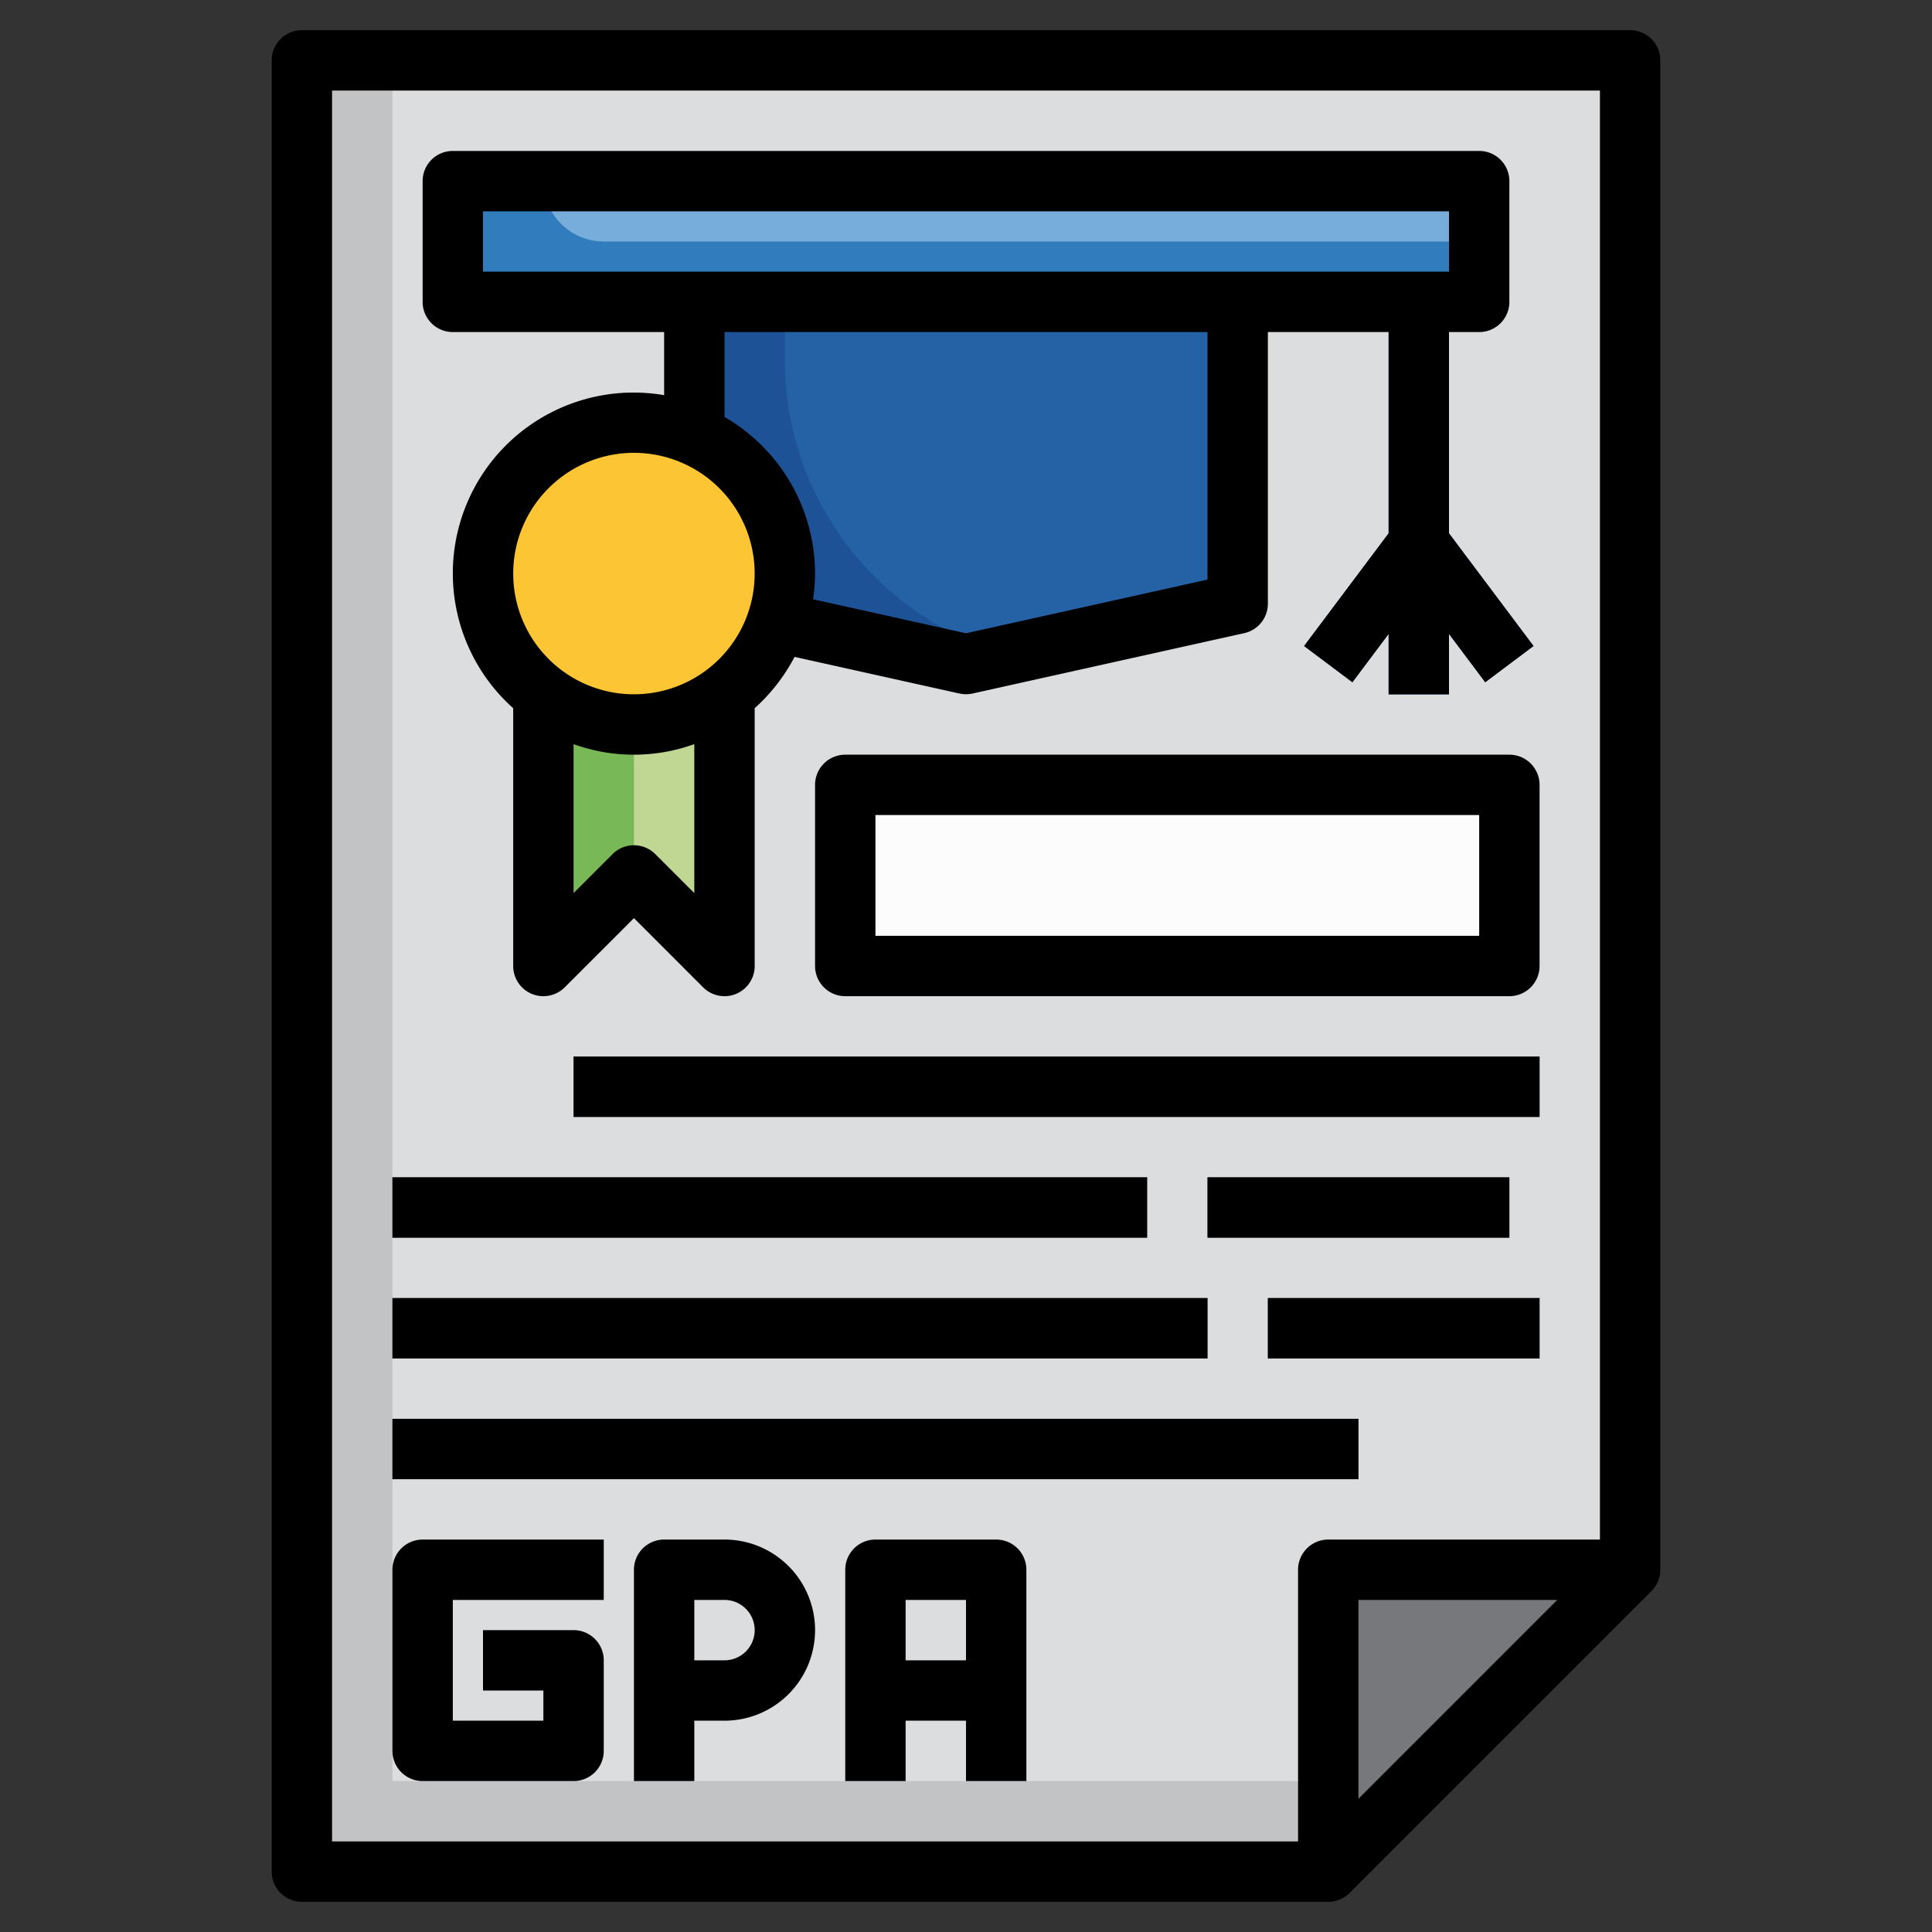 <svg id="Layer_3" height="512" viewBox="0 0 64 64" width="512" xmlns="http://www.w3.org/2000/svg" data-name="Layer 3"><rect x="0" y="0" width="64" height="64" fill="#333333" stroke="none"/><path d="m54 52v-50h-44v60h34z" fill="#c2c3c5"/><path d="m13 2v57h34l7-7v-50z" fill="#dcdddf"/><path d="m15 6h34v4h-34z" fill="#307cbd"/><path d="m23 10v4.417l2.735 6.191 6.265 1.392 9-2v-10" fill="#1e5296"/><path d="m33.414 21.686 7.586-1.686v-10h-15v1.945a10.112 10.112 0 0 0 7.414 9.741z" fill="#2461a5"/><path d="m18 23v9l3-3 3 3v-9" fill="#79b856"/><path d="m21 23v6l3 3v-9z" fill="#bfd793"/><path d="m28 26h22v6h-22z" fill="#fcfcfc"/><g fill="#77787c"><path d="m19 35h32v2h-32z"/><path d="m13 39h25v2h-25z"/><path d="m13 43h27v2h-27z"/><path d="m13 47h32v2h-32z"/></g><path d="m20 8h29v-2h-31a2 2 0 0 0 2 2z" fill="#77addb"/><circle cx="21" cy="19" fill="#e2a02c" r="5"/><circle cx="21" cy="19" fill="#fcc533" r="4"/><path d="m54 52h-9.999l-.001 10" fill="#77787c"/><path d="m50.8 21.4-2.8-3.733v-7.667h-2v7.667l-2.8 3.733 1.6 1.2 1.2-1.601v2.001h2v-2.001l1.2 1.601z" fill="#1e5296"/><path d="m40 39h10v2h-10z" fill="#77787c"/><path d="m42 43h9v2h-9z" fill="#77787c"/><path d="m9 2v60a1 1 0 0 0 1 1h34a1 1 0 0 0 .707-.293l10-10a1 1 0 0 0 .293-.707v-50a1 1 0 0 0 -1-1h-44a1 1 0 0 0 -1 1zm36 57.586v-6.586h6.585zm-34-56.586h42v48h-9a1 1 0 0 0 -1 1v9h-32z"/><path d="m15 11h7v2.09a5.989 5.989 0 0 0 -5 10.37v8.54a1 1 0 0 0 1.707.707l2.293-2.293 2.293 2.293a1 1 0 0 0 .707.293.987.987 0 0 0 .383-.076 1 1 0 0 0 .617-.924v-8.54a6.057 6.057 0 0 0 1.321-1.7l5.462 1.214a1.035 1.035 0 0 0 .434 0l9-2a1 1 0 0 0 .783-.974v-9h4v6.667l-2.8 3.733 1.6 1.2 1.2-1.6v2h2v-2l1.2 1.6 1.6-1.2-2.8-3.733v-6.667h1a1 1 0 0 0 1-1v-4a1 1 0 0 0 -1-1h-34a1 1 0 0 0 -1 1v4a1 1 0 0 0 1 1zm8 18.586-1.293-1.293a1 1 0 0 0 -1.414 0l-1.293 1.293v-4.936a5.889 5.889 0 0 0 4 0zm-2-6.586a4 4 0 1 1 4-4 4 4 0 0 1 -4 4zm19-3.8-8 1.778-5.067-1.127a6.09 6.09 0 0 0 .067-.851 6 6 0 0 0 -3-5.188v-2.812h16zm-24-12.2h32v2h-32z"/><path d="m50 25h-22a1 1 0 0 0 -1 1v6a1 1 0 0 0 1 1h22a1 1 0 0 0 1-1v-6a1 1 0 0 0 -1-1zm-1 6h-20v-4h20z"/><path d="m19 35h32v2h-32z"/><path d="m13 39h25v2h-25z"/><path d="m40 39h10v2h-10z"/><path d="m13 43h27v2h-27z"/><path d="m42 43h9v2h-9z"/><path d="m13 47h32v2h-32z"/><path d="m19 54h-3v2h2v1h-3v-4h5v-2h-6a1 1 0 0 0 -1 1v6a1 1 0 0 0 1 1h5a1 1 0 0 0 1-1v-3a1 1 0 0 0 -1-1z"/><path d="m24 51h-2a1 1 0 0 0 -1 1v7h2v-2h1a3 3 0 0 0 0-6zm0 4h-1v-2h1a1 1 0 0 1 0 2z"/><path d="m33 51h-4a1 1 0 0 0 -1 1v7h2v-2h2v2h2v-7a1 1 0 0 0 -1-1zm-3 4v-2h2v2z"/></svg>